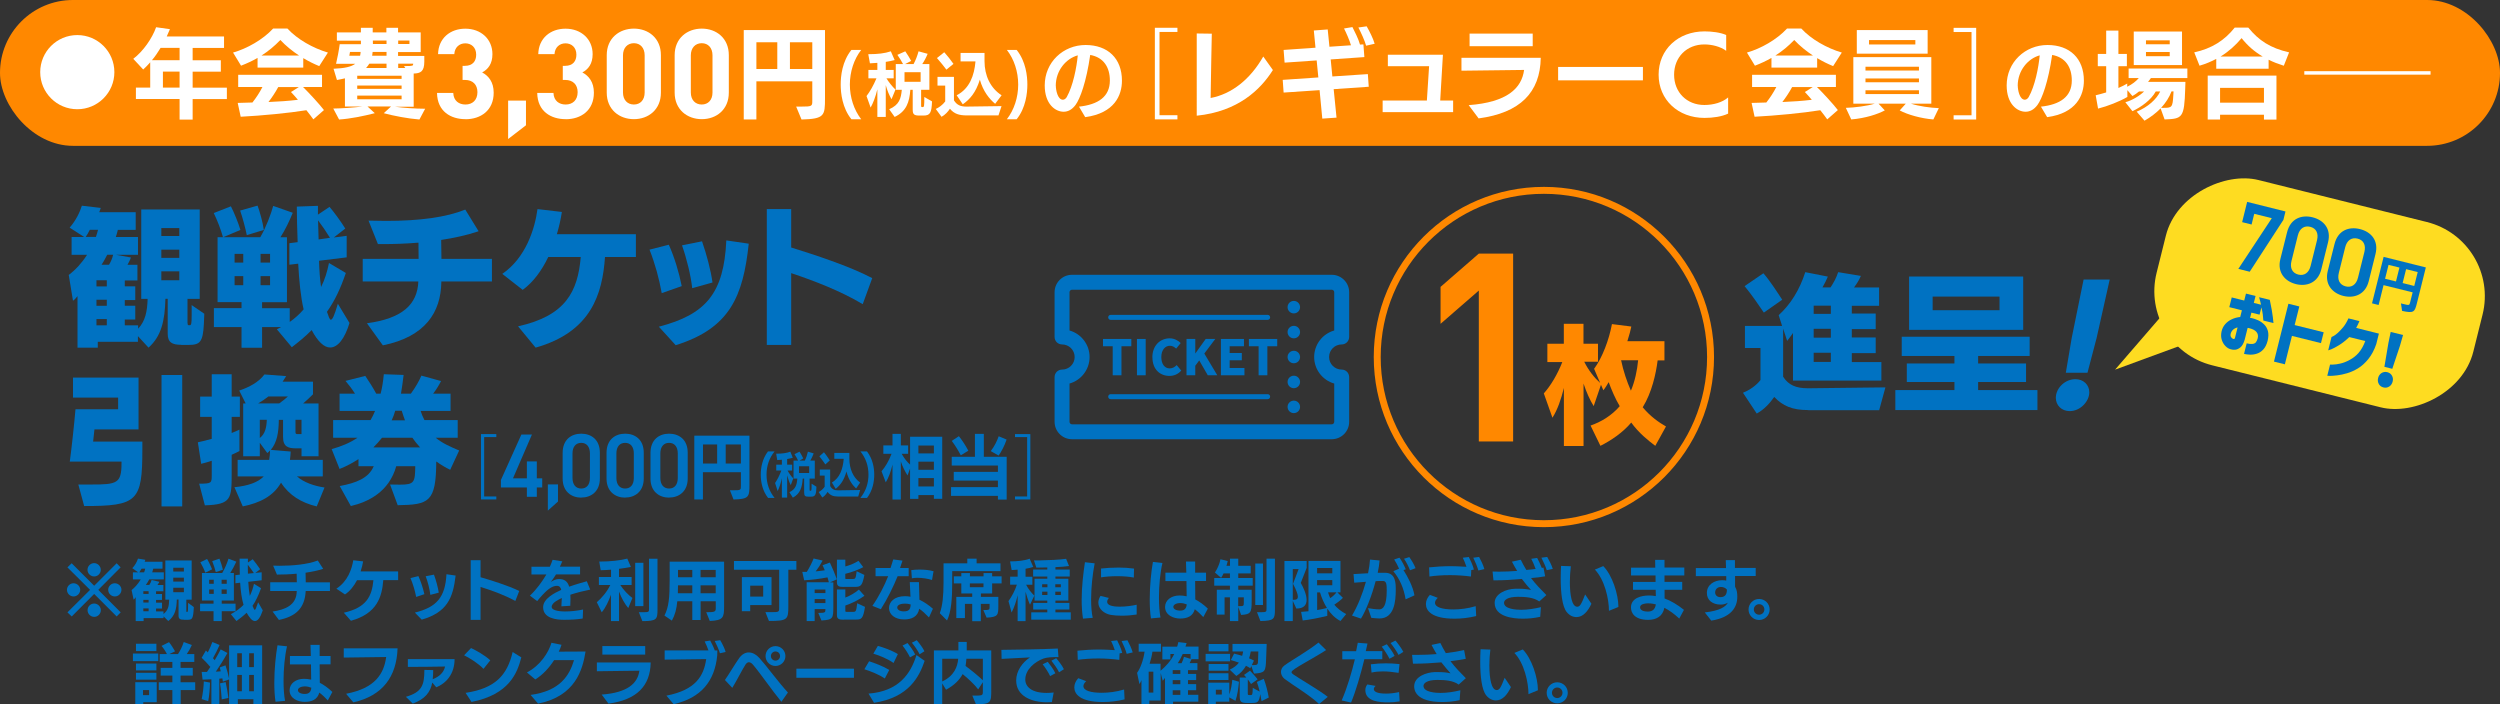 <?xml version="1.0" encoding="UTF-8"?>
<svg id="_レイヤー_2" data-name="レイヤー_2" xmlns="http://www.w3.org/2000/svg" viewBox="0 0 360 101.43">
  <rect x="0" y="0" width="360" height="101.43" fill="#333333" stroke="none"/>
  <defs>
    <style>
      .cls-1 {
        fill: #0072c2;
      }

      .cls-2 {
        stroke: #fff;
        stroke-width: .5px;
      }

      .cls-2, .cls-3 {
        fill: none;
        stroke-miterlimit: 10;
      }

      .cls-4 {
        fill: #fff;
      }

      .cls-5 {
        fill: #f80;
      }

      .cls-3 {
        stroke: #f80;
      }

      .cls-6 {
        fill: #fedc21;
      }
    </style>
  </defs>
  <g id="_レイヤー_1-2" data-name="レイヤー_1">
    <g>
      <g>
        <g>
          <path class="cls-1" d="M260.37,59.05c-2.3,0-3.65-.6-4.88-1.89-.6.86-1.44,1.81-2.52,2.39l-1.98-2.99c.9-.37,1.81-.95,2.52-1.83v-4.62h-2.24v-3.18h5.35l-.49-1.55c1.72-1.55,3.03-3.68,3.83-6.19l3.25.64c-.19.45-.45.99-.77,1.55h1.16c.43-.64.82-1.35,1.1-2.19l3.27.54c-.26.6-.6,1.14-.99,1.66h3.61v2.64h-3.93v1.12h3.44v2.24h-3.44v1.2h3.44v2.26h-3.44v1.29h4.26v2.67h-12.73v-6.86c-.26.39-.54.75-.84,1.14l-.58-1.78v6.94c.79,1.22,1.87,1.66,3.59,1.66h.13l11.01-.13-.9,3.29h-10.21ZM253.99,45.01c-.58-.86-1.76-2.6-2.77-3.81l2.71-1.85c1.03,1.18,2.15,2.97,2.71,3.81l-2.64,1.85ZM263.64,44.02h-2.47v1.18h2.47v-1.18ZM263.64,47.35h-2.47v1.27h2.47v-1.27ZM263.64,50.79h-2.47v1.33h2.47v-1.33Z"/>
          <path class="cls-1" d="M272.93,59.05v-2.88h8.51v-1.16h-6.86v-2.67h6.86v-1.08h-7.59v-2.77h18.42v2.77h-7.42v1.08h6.9v2.67h-6.9v1.16h8.54v2.88h-20.47ZM274.91,47.5v-7.68h16.43v7.68h-16.43ZM287.93,42.71h-9.63v1.96h9.63v-1.96Z"/>
          <path class="cls-1" d="M298.04,59.2c-1.18,0-2-.84-2-1.91,0-1.42,1.33-2.69,2.82-2.69,1.16,0,2,.82,2,1.89,0,1.29-1.27,2.71-2.82,2.71ZM297.48,53.67l.84-4.97,1.72-8.45h3.76l-1.89,8.43-1.31,4.99h-3.12Z"/>
        </g>
        <g>
          <path class="cls-1" d="M191.77,63.25h-37.4c-1.39,0-2.51-1.13-2.51-2.51v-6.44c0-.6.48-1.08,1.08-1.08,1,0,1.81-.81,1.81-1.81s-.81-1.81-1.81-1.81c-.6,0-1.08-.48-1.08-1.08v-6.44c0-1.39,1.13-2.51,2.51-2.51h37.4c1.39,0,2.51,1.13,2.51,2.51v6.44c0,.6-.48,1.08-1.08,1.08-1,0-1.81.81-1.81,1.81s.81,1.81,1.81,1.81c.6,0,1.08.48,1.08,1.08v6.44c0,1.39-1.13,2.51-2.51,2.51ZM154.01,55.23v5.51c0,.2.16.36.36.36h37.4c.2,0,.36-.16.36-.36v-5.51c-1.67-.47-2.89-2.01-2.89-3.82s1.22-3.35,2.89-3.82v-5.51c0-.2-.16-.36-.36-.36h-37.4c-.2,0-.36.16-.36.36v5.51c1.67.47,2.89,2.01,2.89,3.82s-1.22,3.35-2.89,3.82Z"/>
          <g>
            <circle class="cls-1" cx="186.31" cy="44.23" r=".9"/>
            <circle class="cls-1" cx="186.31" cy="47.82" r=".9"/>
            <circle class="cls-1" cx="186.31" cy="51.41" r=".9"/>
            <circle class="cls-1" cx="186.31" cy="55" r=".9"/>
            <circle class="cls-1" cx="186.31" cy="58.59" r=".9"/>
          </g>
          <path class="cls-1" d="M182.54,46.06h-22.6c-.2,0-.36-.16-.36-.36s.16-.36.36-.36h22.6c.2,0,.36.16.36.36s-.16.36-.36.36Z"/>
          <path class="cls-1" d="M182.54,57.48h-22.6c-.2,0-.36-.16-.36-.36s.16-.36.36-.36h22.6c.2,0,.36.16.36.36s-.16.36-.36.36Z"/>
          <g>
            <path class="cls-1" d="M160.24,49.86h-1.41v-1.05h4.08v1.05h-1.42v4.18h-1.26v-4.18Z"/>
            <path class="cls-1" d="M163.72,48.81h1.26v5.23h-1.26v-5.23Z"/>
            <path class="cls-1" d="M165.94,51.46c0-1.74,1.16-2.74,2.49-2.74.68,0,1.23.32,1.59.68l-.65.8c-.27-.24-.54-.41-.91-.41-.67,0-1.23.6-1.23,1.62s.48,1.64,1.21,1.64c.42,0,.75-.21,1-.48l.66.79c-.44.51-1.02.77-1.7.77-1.33,0-2.45-.91-2.45-2.68Z"/>
            <path class="cls-1" d="M170.86,48.81h1.26v2.07h.02l1.48-2.07h1.38l-1.58,2.1,1.87,3.13h-1.37l-1.23-2.14-.57.77v1.37h-1.26v-5.23Z"/>
            <path class="cls-1" d="M175.82,48.81h3.31v1.05h-2.06v.97h1.75v1.05h-1.75v1.11h2.13v1.05h-3.39v-5.23Z"/>
            <path class="cls-1" d="M181.25,49.86h-1.41v-1.05h4.08v1.05h-1.42v4.18h-1.26v-4.18Z"/>
          </g>
        </g>
        <circle class="cls-3" cx="222.32" cy="51.41" r="24"/>
        <g>
          <path class="cls-5" d="M212.95,63.57v-21.73l-5.51,4.79v-5.32l5.51-4.79h4.94v27.05h-4.94Z"/>
          <path class="cls-5" d="M238.36,64.2c-.91-.68-2.37-1.83-3.46-3.35-1.24,1.46-2.92,2.59-4.44,3.35l-1.42-2.92c1.5-.52,3.01-1.41,4.2-2.79-.65-1.09-1.2-2.39-1.59-3.46-.24.43-.5.83-.76,1.17l-.35-.79-1.05,3.07c-.55-.89-1.05-2-1.46-3.25v8.99h-2.83v-8.36c-.39,1.59-.91,3.14-1.65,4.29l-1.24-3.5c1.02-1.15,1.96-2.74,2.66-4.51h-2.15v-2.64h2.37v-2.87h2.83v2.87h2.09v2.59h-1.98c.63,1.28,1.5,2.35,2.29,3.05l-.87-2.03c1.2-1.63,2.16-4.22,2.57-6.44l2.79.35c-.09.5-.3,1.26-.57,2.11h5.34v2.77h-.98c-.24,1.9-.83,4.62-2.15,6.75,1.11,1.33,2.33,2.18,3.35,2.76l-1.55,2.81ZM233.44,51.88c.31,1.52.85,3.11,1.41,4.38.55-1.28.91-2.92,1.04-4.38h-2.44Z"/>
        </g>
        <g>
          <rect class="cls-6" x="320.27" y="18.78" width="27.5" height="47" rx="11" ry="11" transform="translate(212.19 356.16) rotate(-76)"/>
          <g>
            <path class="cls-1" d="M322.82,44.68l-1.8-.45.35-1.4,1.8.45.25-1,1.38.34-.25,1,1.04.26c-.06-.28-.15-.64-.28-1.08l1.54.38c.23,1.1.38,1.93.44,2.49s.1.85.09.85l-1.46-.36c-.03-.36-.06-.66-.08-.89-.03-.24-.09-.57-.2-1.01l-.26,1.05-1.18-.29-.19.77c.09,0,.17,0,.23.01.3.07.61.18.93.32s.61.35.87.6c.26.25.43.57.54.95.1.39.09.85-.04,1.4-.14.54-.35.96-.62,1.25s-.57.49-.91.6c-.33.11-.66.16-.99.15-.33-.01-.62-.05-.88-.11l.38-1.52c.32.08.6.11.82.09.22-.02.39-.1.5-.23.11-.14.2-.33.27-.58.09-.36.03-.68-.19-.93-.22-.26-.6-.44-1.14-.56-.02,0-.04,0-.06-.01-.02,0-.04,0-.06,0l-.42,1.68c-.16.54-.36.91-.62,1.12-.26.21-.51.32-.75.34-.24.02-.45,0-.63-.06-.28-.07-.54-.22-.77-.46-.24-.24-.41-.53-.53-.89-.12-.36-.13-.76-.04-1.2.09-.41.26-.76.52-1.06.26-.3.58-.54.95-.71.37-.18.78-.29,1.22-.33l.24-.95ZM321.83,48.68l.38-1.53c-.26.06-.47.17-.64.32-.17.15-.28.34-.35.58-.04.15-.04.28,0,.39.05.11.11.2.19.26.08.07.16.1.23.12,0,0,.03,0,.07,0,.04,0,.08-.05.11-.14Z"/>
            <path class="cls-1" d="M334.61,47.85l-.39,1.56-4.18-1.04-1.02,4.09-1.57-.39,2.08-8.33,1.57.39-.67,2.68,4.18,1.04Z"/>
            <path class="cls-1" d="M338.19,45.85l1.57.39c-.07.18-.15.35-.23.51-.08.16-.16.32-.24.47l3.27.82-.38,1.52c-.29.84-.67,1.56-1.14,2.14-.47.58-.97,1.03-1.5,1.35-.53.32-1.06.55-1.57.7-.51.15-.98.25-1.41.3-.43.05-.77.08-1.03.08-.26,0-.39-.01-.4-.02l.4-1.61s.14,0,.42,0c.27,0,.62-.05,1.03-.14.42-.09.87-.26,1.37-.53.49-.26.93-.6,1.29-1.02.37-.42.69-.98.96-1.7l-2.3-.57c-.53.5-1.03.89-1.49,1.17-.46.28-.83.48-1.11.59-.28.11-.43.16-.44.15l.48-1.92s.1-.04.27-.13c.17-.09.39-.24.64-.47.25-.23.51-.5.78-.83.27-.33.52-.75.75-1.26Z"/>
            <path class="cls-1" d="M342.55,55.29c-.15-.26-.18-.55-.1-.86.08-.31.24-.55.49-.71.25-.16.53-.2.82-.13.31.08.53.24.68.5.15.26.18.54.1.86-.08.31-.24.55-.49.71-.25.16-.53.21-.84.13-.3-.08-.52-.24-.67-.5ZM343.35,52.83l.58-3.43.33-1.6,1.78.44-.45,1.57-1.1,3.3-1.14-.29Z"/>
          </g>
          <g>
            <path class="cls-1" d="M322.87,31.98l.72-2.91,5.52,1.38-.3,1.21-4.85,7.47-1.64-.41,4.82-7.3-2.53-.63-.38,1.54-1.36-.34Z"/>
            <path class="cls-1" d="M330.61,40.91c-1.56-.39-2.72-1.66-2.24-3.6l.97-3.87c.5-2,2.11-2.54,3.67-2.15,1.56.39,2.73,1.62,2.23,3.6l-.97,3.89c-.48,1.94-2.1,2.52-3.66,2.13ZM332.67,32.66c-.86-.21-1.53.24-1.78,1.24l-.92,3.7c-.25,1.01.13,1.72.99,1.94.84.21,1.52-.24,1.77-1.25l.92-3.7c.25-1.01-.13-1.72-.98-1.93Z"/>
            <path class="cls-1" d="M337.43,42.61c-1.56-.39-2.72-1.66-2.23-3.6l.97-3.87c.5-2,2.1-2.54,3.67-2.15,1.56.39,2.73,1.62,2.23,3.6l-.97,3.89c-.48,1.94-2.1,2.52-3.66,2.13ZM339.49,34.36c-.86-.21-1.53.24-1.78,1.24l-.92,3.7c-.25,1.01.13,1.72.99,1.94.84.21,1.52-.24,1.77-1.25l.92-3.7c.25-1.01-.13-1.72-.98-1.93Z"/>
            <path class="cls-1" d="M345.74,43.69l.36.09c.85.21.85.18.96-.24l.36-1.44-4.19-1.04-.71,2.86-.95-.24,1.67-6.69,6.08,1.52-1.27,5.1c-.33,1.31-.42,1.54-2.15,1.16l-.16-1.06ZM345.52,38.53l-1.57-.39-.5,2,1.57.39.5-2ZM348.15,39.18l-1.67-.42-.5,2,1.67.42.5-2Z"/>
          </g>
          <polygon class="cls-6" points="316.66 48.79 304.57 53.23 313.78 42.57 316.66 48.79"/>
        </g>
        <g>
          <path class="cls-1" d="M26.09,49.65c-1.31,0-1.94-.34-1.94-1.61v-5.01h-.33c-.08,3.18-.59,5.38-2.43,7.03l-1.53-1.66v.82h-5.78v.84h-2.92v-7.42c-.22.28-.43.52-.65.67l-.61-3.72c.98-.73,1.9-1.74,2.64-2.9h-2.23v-2.56h1.82l-2.1-1.35c.88-1.01,1.45-2.17,1.76-3.16l2.72.32-.22.62h5.25v2.54h-2.57c-.08.34-.18.69-.29,1.03h3.19v2.56h-3.17l2.15.39c-.12.37-.31.73-.49,1.05h1.43v2.26h-1.82v.84h1.51v1.98h-1.51v.82h1.51v1.98h-1.51v.84h1.92v.49c1.04-1.12,1.31-2.45,1.37-4.3h-.92v-12.88h8.42v12.88h-1.76v3.42c0,.21.04.37.14.37h.21c.2,0,.25-.32.25-1.4v-1.5l1.82,1.25-.06,1.46c-.14,2.64-.55,3.03-2.25,3.03h-.98ZM12.93,33.09c-.18.37-.39.75-.59,1.03h1.47c.12-.34.22-.69.31-1.03h-1.18ZM15.38,40.36h-1.49v.88h1.49v-.88ZM15.38,43.16h-1.49v.88h1.49v-.88ZM15.38,45.95h-1.49v.9h1.49v-.9ZM15.44,36.68c-.25.49-.51.99-.82,1.44h1.08c.27-.45.47-.9.59-1.44h-.86ZM25.82,32.84h-2.59v1.14h2.59v-1.14ZM25.82,35.95h-2.59v1.18h2.59v-1.18ZM25.82,39.07h-2.59v1.29h2.59v-1.29Z"/>
          <path class="cls-1" d="M50.34,46.47c-.69,2.3-1.7,3.57-2.8,3.57-.88,0-1.78-.86-2.66-2.51-.9.92-1.86,1.7-2.86,2.47l-2.15-2.58.61-.32h-2.74v2.97h-2.96v-2.97h-3.98v-2.73h3.98v-.86h-3.45v-9.35h.78c-.29-1.05-.82-2.45-1.33-3.48l2.47-.97c.45.86,1.1,2.47,1.37,3.4l-2.49,1.05h5.35c.82-1.4,1.55-3.35,1.86-4.51l2.82.99c-.49,1.2-1.1,2.47-1.78,3.53h.94v9.35h-3.58v.86h3.98v1.98c.74-.52,1.39-1.1,2-1.81-.43-1.85-.65-4.17-.78-6.58l-1.27.15v-3.1c.35-.04.76-.11,1.19-.15-.08-1.78-.1-3.53-.12-5.12l3.04-.11v1.27l1.67-1.12c.63.73,1.59,2.04,2.27,3.12l-1.66,1.29,1.86-.24v3.1l-3.98.49c.04,1.35.12,2.6.29,3.78.53-1.03.88-2.17,1.14-3.46l2.43,1.44c-.8,2.32-1.61,4.02-2.72,5.59.22.64.39,1.14.55,1.14.25,0,.51-.58,1.02-2.3l1.65,2.73ZM35.03,36.56h-1.25v1.25h1.25v-1.25ZM35.03,39.76h-1.25v1.31h1.25v-1.31ZM35.54,33.87c-.18-.95-.61-2.54-.96-3.55l2.51-.71c.31.84.74,2.34.9,3.5l-2.45.75ZM38.89,36.56h-1.37v1.25h1.37v-1.25ZM38.89,39.76h-1.37v1.31h1.37v-1.31ZM47.52,34.25c-.57-.92-1.14-1.76-1.72-2.52.02.88.04,1.81.08,2.75l1.63-.24Z"/>
          <path class="cls-1" d="M63.55,40.53v.15c-.08,4.24-2.25,7.8-8.42,9.05l-2.29-3.18c5.11-.69,7.27-2.71,7.4-6.02h-8.01v-3.25h8.05c0-.79,0-1.61-.02-2.34-1.76.15-3.49.21-5.15.21h-.69l-1.35-3.38c.86.02,1.7.04,2.51.04,4.84,0,8.68-.52,11.42-1.63l1.92,3.12c-1.68.56-3.51.97-5.39,1.25l.04,2.73h7.27v3.25h-7.29Z"/>
          <path class="cls-1" d="M87.12,37.01c-.37,5.27-1.94,10.77-9.99,13.05l-2.53-3.07c6.91-1.53,8.6-5.05,9.03-9.98h-4.68c-.94,1.96-2.17,3.63-3.68,4.73l-2.94-2.3c3.37-2.32,4.68-6.43,5.07-9.33l3.51.41c-.16,1.08-.41,2.15-.72,3.2h11.38v3.29h-4.45Z"/>
          <path class="cls-1" d="M95.29,42.21c-.37-2.06-.96-4.24-1.76-6.26l2.78-.71c.82,1.83,1.47,4,1.86,5.96l-2.88,1.01ZM94.86,47.05c6.76-1.76,9.38-4.77,9.73-12.43l3.23.47c-.82,7.59-2.7,12.17-10.52,14.62l-2.43-2.67ZM99.68,41.5c-.2-1.81-.78-4.21-1.47-6.17l2.88-.58c.67,1.91,1.27,4.19,1.51,5.93l-2.92.82Z"/>
          <path class="cls-1" d="M124.23,43.8c-3.15-1.89-7.03-3.38-10.3-4.47v10.34h-3.51v-19.56h3.51v5.53c3.25,1.01,8.42,2.69,11.67,4.41l-1.37,3.76Z"/>
          <path class="cls-1" d="M11.29,69.77h1.86c3.67,0,4.35-.14,4.35-3.06v-.24h-7.45c.27-1.98.65-5.52.82-7.54h6.14v-1.68h-6.5v-2.88h9.44v7.46h-6.35l-.19,1.76h7.09v1.12c0,7.48-.7,8.16-8.38,8.16l-.84-3.1ZM23.26,72.92v-18.92h2.98v18.92h-2.98Z"/>
          <path class="cls-1" d="M28.69,69.65c1.77,0,1.8-.1,1.8-1.18v-2.12c-.53.18-1.04.32-1.52.44l-.48-3.1c.63-.14,1.27-.28,2-.5v-3.16h-1.67v-2.92h1.67v-3.22h2.87v3.22h1.18v2.92h-1.18v2.32c.42-.16.78-.32,1.12-.48v3.08c-.34.18-.72.36-1.12.54v2.68c0,3.64-.04,4.48-3.86,4.6l-.82-3.12ZM45.6,72.92c-2.2-.52-3.99-1.62-5.13-3.42-1.1,1.94-3.04,2.92-5.51,3.42l-1.2-2.76c1.96-.2,3.36-.68,4.22-1.56h-3.76v-2.38h4.54c.09-.48.11-.94.13-1.36-.11.14-.25.26-.4.38l-1.08-1.48v1.94h-2.39v-7.6h.36l-.93-1.86c1.46-.48,2.85-1.26,3.63-2.32l3.13.24c-.15.26-.32.52-.51.8h4.37v1.82c-.42.42-.93.9-1.42,1.32h2.22v7.6h-2.45v-1.14h-.76c-1.1,0-1.9-.18-1.9-1.62v-2.48h-.61c-.02,1.84-.27,3.28-1.16,4.32l2.87.24c-.02.34-.04.76-.11,1.2h4.73v2.38h-3.72c.99.86,2.45,1.38,3.97,1.6l-1.12,2.72ZM38.65,57.09c-.46.36-.95.7-1.48,1h3.04c.46-.32.93-.7,1.25-1h-2.81ZM37.41,60.45v2.62c.78-.58.97-1.56,1.01-2.62h-1.01ZM43.42,60.45h-.87v1.78c0,.24.08.28.34.28h.53v-2.06Z"/>
          <path class="cls-1" d="M64.83,67.65c-.68-.32-1.37-.74-2.01-1.2-.02,5.9-1.08,6.22-5.55,6.3l-1.1-2.98c.63.02.89.02,1.41.02,2.11,0,2.18-.34,2.22-2.66h-2.74c-1.03,3.7-4.05,5.16-6.54,5.74l-1.6-2.88c2.36-.44,4.16-1.12,4.9-2.86h-2.2v-1.02c-.8.52-1.71,1.02-2.72,1.42l-1.14-2.86c1.39-.38,2.68-.92,3.72-1.64h-3.51v-2.54h5.39c.25-.42.46-.86.65-1.32h-5.11v-2.48h2.22c-.38-.62-.97-1.38-1.37-1.84l2.85-.72c.46.68,1.12,1.7,1.58,2.56h.63c.21-.8.36-1.72.46-2.8l2.85.1c-.1.86-.23,1.84-.38,2.7h1.42c.61-.82,1.2-1.82,1.52-2.6l2.83.78c-.21.44-.65,1.2-1.14,1.82h2.51v2.48h-4.31c.15.46.32.9.55,1.32h4.79v2.54h-3.17c.91.78,2.15,1.32,3.38,1.84l-1.29,2.78ZM55.01,63.03c-.36.46-.78.94-1.25,1.4h6.74c-.42-.46-.8-.92-1.12-1.4h-4.37ZM56.91,59.15c-.13.46-.3.94-.51,1.38h1.92c-.17-.44-.32-.9-.47-1.38h-.93Z"/>
          <path class="cls-1" d="M69.26,71.92v-9.41h2.21v.43h-1.75v8.55h1.75v.43h-2.21Z"/>
          <path class="cls-1" d="M76.6,62.57l-2.73,6.31h2v-2.44h1.43v2.44h.78v1.31h-.78v1.35h-1.43v-1.35h-3.74v-1.07l2.95-6.55h1.52Z"/>
          <path class="cls-1" d="M80.35,72.22l-1.46,1.31v-3.78h1.46v2.47Z"/>
          <path class="cls-1" d="M83.7,71.66c-1.42,0-2.68-.88-2.68-2.74v-3.71c0-1.91,1.26-2.76,2.68-2.76s2.68.84,2.68,2.74v3.72c0,1.86-1.26,2.74-2.68,2.74ZM83.7,63.77c-.78,0-1.26.56-1.26,1.52v3.54c0,.96.48,1.52,1.26,1.52s1.25-.56,1.25-1.52v-3.54c0-.96-.48-1.52-1.25-1.52Z"/>
          <path class="cls-1" d="M90.02,71.66c-1.42,0-2.68-.88-2.68-2.74v-3.71c0-1.91,1.26-2.76,2.68-2.76s2.68.84,2.68,2.74v3.72c0,1.86-1.26,2.74-2.68,2.74ZM90.02,63.77c-.78,0-1.26.56-1.26,1.52v3.54c0,.96.48,1.52,1.26,1.52s1.25-.56,1.25-1.52v-3.54c0-.96-.48-1.52-1.25-1.52Z"/>
          <path class="cls-1" d="M96.35,71.66c-1.42,0-2.68-.88-2.68-2.74v-3.71c0-1.91,1.26-2.76,2.68-2.76s2.68.84,2.68,2.74v3.72c0,1.86-1.26,2.74-2.68,2.74ZM96.35,63.77c-.78,0-1.26.56-1.26,1.52v3.54c0,.96.48,1.52,1.26,1.52s1.25-.56,1.25-1.52v-3.54c0-.96-.48-1.52-1.25-1.52Z"/>
          <path class="cls-1" d="M105.11,70.6h.48c1.1,0,1.1-.04,1.1-.62v-1.98h-5.47v3.92h-1.24v-9.18h7.94v7c0,1.8-.04,2.13-2.29,2.19l-.52-1.32ZM103.27,64h-2.04v2.75h2.04v-2.75ZM106.69,64h-2.19v2.75h2.19v-2.75Z"/>
          <path class="cls-1" d="M110.6,71.7c-.83-1.06-1.05-2.35-1.05-3.35s.22-2.28,1.04-3.35h.95c-.77.96-1.16,2.08-1.16,3.35s.38,2.38,1.16,3.35h-.95Z"/>
          <path class="cls-1" d="M112.59,71.66v-2.79c-.16.75-.38,1.39-.61,1.84l-.37-1.16c.33-.48.63-1.07.9-1.79h-.73v-.85h.81v-.71c-.22.02-.45.04-.67.05l-.15-.92h.09c.74,0,1.41-.08,1.95-.29l.35.88c-.24.07-.52.13-.81.18v.81h.72v.85h-.66c.22.4.52.83.82,1.13l-.36.97c-.21-.41-.38-.87-.52-1.42v3.21h-.76ZM116.42,71.52c-.47,0-.62-.1-.62-.58v-2.02h-.21c-.09,1.25-.35,2.17-1.42,2.74l-.5-.78c.92-.44,1.07-1.09,1.15-1.96h-.55v-2.59h.66c-.14-.29-.32-.63-.52-.93l.72-.36c.18.27.4.69.54.97l-.55.32h.77c.2-.4.35-.85.45-1.29l.83.25c-.13.35-.31.74-.49,1.04h.65v2.59h-.75v1.6c0,.13.02.15.11.15h.04c.13,0,.14-.1.14-1.02l.7.44c-.04,1.16-.17,1.43-.77,1.43h-.36ZM116.52,67.14h-1.46v.97h1.46v-.97Z"/>
          <path class="cls-1" d="M120.71,71.5c-.71,0-1.15-.15-1.54-.67-.18.31-.46.64-.76.81l-.52-.79c.28-.13.62-.41.86-.76v-1.6h-.7v-.88h1.49v2.37c.26.48.61.63,1.12.63h.04l3.16-.05-.28.94h-2.87ZM118.85,66.88c-.18-.28-.55-.79-.86-1.17l.66-.59c.23.28.65.86.84,1.18l-.64.58ZM123.28,70.34c-.54-.5-1.09-1.25-1.39-2.44-.37,1.32-.91,1.98-1.55,2.49l-.55-.91c1.19-.68,1.59-2.04,1.7-3.35v-.06h-1.35v-.85h2.17v.83c0,1.46.54,2.72,1.55,3.44l-.59.86Z"/>
          <path class="cls-1" d="M123.9,71.7c.77-.97,1.16-2.08,1.16-3.35s-.39-2.39-1.16-3.35h.94c.83,1.07,1.05,2.35,1.05,3.35s-.22,2.29-1.04,3.35h-.95Z"/>
          <path class="cls-1" d="M134.48,71.84v-.55h-2.23v.55h-1.2v-4.37l-.37.99c-.39-.62-.73-1.29-.96-2.02v5.49h-1.2v-5.03c-.25,1.04-.57,1.9-.97,2.56l-.61-1.6c.5-.57,1.07-1.49,1.44-2.51h-1.18v-1.21h1.32v-1.66h1.2v1.66h1.05v1.21h-.93c.37.67.81,1.2,1.21,1.55v-4.01h4.63v8.94h-1.2ZM134.48,64.16h-2.23v1.13h2.23v-1.13ZM134.48,66.48h-2.23v1.17h2.23v-1.17ZM134.48,68.84h-2.23v1.21h2.23v-1.21Z"/>
          <path class="cls-1" d="M143.7,71.93v-.53h-6.75v-1.25h6.75v-.94h-6.36v-1.26h6.36v-.91h-6.65v-1.26h3.34v-3.3h1.28v3.3h3.29v6.16h-1.25ZM138.35,65.56c-.41-.79-.84-1.47-1.3-2.07l1.03-.68c.52.66.96,1.34,1.36,2.09l-1.08.66ZM142.67,64.96c.52-.68.91-1.46,1.14-2.14l1.14.48c-.29.88-.8,1.82-1.15,2.3l-1.13-.64Z"/>
          <path class="cls-1" d="M146.16,71.92v-.43h1.75v-8.55h-1.75v-.43h2.21v9.41h-2.21Z"/>
        </g>
      </g>
      <g>
        <rect class="cls-5" x="0" y="0" width="360" height="21" rx="10.5" ry="10.5"/>
        <g>
          <path class="cls-4" d="M11.13,15.73c-2.95,0-5.34-2.39-5.34-5.34s2.39-5.34,5.34-5.34,5.34,2.39,5.34,5.34-2.39,5.34-5.34,5.34Z"/>
          <path class="cls-4" d="M27.74,14.26v2.96h-1.88v-2.96h-6.29v-1.65h2.06v-3.64c-.32.38-.66.71-1.01,1.04l-1.43-1.54c1.43-1.08,2.73-2.96,3.29-4.55l1.99.28-.46,1.05h8.25v1.65h-4.52v1.78h4.06v1.64h-4.06v2.3h4.93v1.65h-4.93ZM25.86,6.89h-2.73c-.41.67-.81,1.26-1.25,1.78h3.98v-1.78ZM25.86,10.31h-2.4v2.3h2.4v-2.3Z"/>
          <path class="cls-4" d="M45.97,9.52c-.76-.31-1.53-.69-2.3-1.15v1.36h-6.58v-1.39c-.71.41-1.5.78-2.38,1.12l-1.15-1.89c2-.57,4.3-1.86,5.77-3.46h2.06c1.41,1.54,3.67,2.82,5.83,3.46l-1.25,1.95ZM45.13,17.2c-.29-.41-.64-.87-1.01-1.33-2.52.41-6.4.78-9.46.94l-.43-1.99c.62-.03,1.33-.04,2.12-.06.53-.67,1.04-1.44,1.44-2.23h-3.49v-1.76h12.07v1.76h-2.73c.92.91,2.34,2.45,3.01,3.32l-1.53,1.34ZM43.07,8c-.98-.64-1.91-1.4-2.7-2.24-.84.87-1.71,1.6-2.72,2.24h5.42ZM40.07,12.53c-.42.78-.94,1.55-1.41,2.16,1.4-.06,2.88-.15,4.24-.32-.36-.42-.7-.81-1-1.12l1.13-.71h-2.97Z"/>
          <path class="cls-4" d="M60.4,17.21c-1.78-.15-3.66-.52-5.14-.91l1.05-.97h-3.39l1.05.97c-1.7.43-3.5.8-5.14.91l-.84-1.58c1.26-.01,2.96-.14,4.22-.29h-2.54v-4.06c-.35.08-.73.17-1.15.24l-.49-1.62c1.6-.06,2.56-.29,3.12-.71h-2.76c.18-.74.41-1.92.53-2.83h3.05v-.5h-3.46v-1.19h3.46v-.67h1.7v.67h1.97v-.67h1.68v.67h3.26v2.83h-3.26v.55h3.78v.83c0,1.43-.55,1.68-1.53,1.71v4.78h-2.69c1.33.17,2.84.28,4.34.29l-.84,1.58ZM50.4,7.48c-.01.13-.06.38-.1.55h1.55c.04-.17.07-.35.08-.55h-1.54ZM57.83,10.91h-6.39v.45h6.39v-.45ZM57.83,12.32h-6.39v.48h6.39v-.48ZM57.83,13.77h-6.39v.52h6.39v-.52ZM55.66,9.17h-2.48c-.13.21-.28.42-.46.62h2.94v-.62ZM55.66,7.48h-2c-.01.18-.04.36-.07.55h2.07v-.55ZM55.66,5.84h-1.97c0,.17.01.34.01.5h1.96v-.5ZM58.96,5.84h-1.62v.5h1.62v-.5ZM57.34,9.17v.62h1.02l-.18-.28h.31c.97,0,1.01-.04,1.01-.34h-2.16Z"/>
          <path class="cls-4" d="M67.02,17.16c-2.09,0-4.05-1.1-4.09-3.78h2.34c.04,1.15.83,1.67,1.75,1.67,1.01,0,1.73-.63,1.73-1.78,0-1.06-.65-1.76-1.8-1.76h-.34v-2.03h.34c1.13,0,1.62-.7,1.62-1.6,0-1.08-.72-1.64-1.57-1.64s-1.53.58-1.58,1.55h-2.34c.05-2.29,1.76-3.66,3.92-3.66,2.27,0,3.91,1.51,3.91,3.67,0,1.39-.63,2.18-1.48,2.63.92.49,1.66,1.37,1.66,2.92,0,2.56-1.87,3.82-4.07,3.82Z"/>
          <path class="cls-4" d="M73.17,20.02v-5.53h2.57v3.55l-2.57,1.98Z"/>
          <path class="cls-4" d="M81.45,17.16c-2.09,0-4.05-1.1-4.09-3.78h2.34c.04,1.15.83,1.67,1.75,1.67,1.01,0,1.73-.63,1.73-1.78,0-1.06-.65-1.76-1.8-1.76h-.34v-2.03h.34c1.13,0,1.62-.7,1.62-1.6,0-1.08-.72-1.64-1.57-1.64s-1.53.58-1.58,1.55h-2.34c.05-2.29,1.76-3.66,3.92-3.66,2.27,0,3.91,1.51,3.91,3.67,0,1.39-.63,2.18-1.48,2.63.92.49,1.66,1.37,1.66,2.92,0,2.56-1.87,3.82-4.07,3.82Z"/>
          <path class="cls-4" d="M91.28,17.16c-2.09,0-3.91-1.37-3.91-3.82v-5.4c0-2.45,1.82-3.82,3.91-3.82s3.89,1.37,3.89,3.82v5.4c0,2.45-1.8,3.82-3.89,3.82ZM92.83,7.97c0-1.08-.63-1.75-1.55-1.75s-1.57.67-1.57,1.75v5.35c0,1.08.65,1.73,1.57,1.73s1.55-.65,1.55-1.73v-5.35Z"/>
          <path class="cls-4" d="M101.06,17.16c-2.09,0-3.91-1.37-3.91-3.82v-5.4c0-2.45,1.82-3.82,3.91-3.82s3.89,1.37,3.89,3.82v5.4c0,2.45-1.8,3.82-3.89,3.82ZM102.6,7.97c0-1.08-.63-1.75-1.55-1.75s-1.57.67-1.57,1.75v5.35c0,1.08.65,1.73,1.57,1.73s1.55-.65,1.55-1.73v-5.35Z"/>
          <path class="cls-4" d="M114.65,15.35h.7c1.62,0,1.62-.06,1.62-.87v-2.77h-8.05v5.49h-1.82V4.33h11.7v9.81c0,2.52-.06,2.98-3.38,3.07l-.77-1.85ZM111.93,6.09h-3.01v3.85h3.01v-3.85ZM116.97,6.09h-3.22v3.85h3.22v-3.85Z"/>
          <path class="cls-4" d="M122.6,17.17c-1.31-1.62-1.54-3.75-1.54-4.99s.21-3.33,1.54-4.99h1.41c-1.04,1.34-1.63,3.14-1.63,4.99s.59,3.64,1.63,4.99h-1.41Z"/>
          <path class="cls-4" d="M126.34,16.84v-3.98c-.26,1.07-.61,1.99-.97,2.63l-.59-1.66c.52-.68,1-1.53,1.43-2.55h-1.16v-1.21h1.29v-1.02c-.35.03-.71.06-1.07.07l-.24-1.32h.15c1.17,0,2.23-.11,3.1-.41l.55,1.26c-.38.1-.82.19-1.28.26v1.16h1.14v1.21h-1.04c.35.57.83,1.18,1.3,1.62l-.57,1.39c-.34-.58-.61-1.24-.83-2.03v4.58h-1.21ZM132.41,16.64c-.75,0-.98-.15-.98-.83v-2.88h-.34c-.14,1.79-.56,3.1-2.26,3.91l-.79-1.11c1.46-.63,1.7-1.55,1.82-2.8h-.87v-3.7h1.05c-.22-.42-.51-.9-.82-1.33l1.14-.51c.28.39.63.98.85,1.38l-.88.46h1.22c.31-.57.55-1.21.72-1.84l1.31.36c-.2.5-.49,1.05-.78,1.48h1.03v3.7h-1.19v2.28c0,.18.03.21.17.21h.06c.21,0,.23-.15.23-1.45l1.11.63c-.06,1.65-.27,2.04-1.23,2.04h-.57ZM132.57,10.4h-2.32v1.38h2.32v-1.38Z"/>
          <path class="cls-4" d="M139.23,16.62c-1.12,0-1.83-.22-2.44-.96-.29.44-.73.91-1.21,1.16l-.83-1.13c.44-.19.99-.58,1.36-1.08v-2.28h-1.11v-1.26h2.37v3.38c.42.68.97.9,1.77.9h.06l5.02-.07-.44,1.34h-4.55ZM136.28,10.03c-.29-.4-.87-1.12-1.36-1.67l1.05-.84c.37.4,1.03,1.23,1.33,1.68l-1.02.83ZM143.3,14.95c-.85-.72-1.73-1.79-2.2-3.48-.59,1.89-1.44,2.83-2.46,3.55l-.88-1.3c1.89-.97,2.53-2.91,2.7-4.79v-.09h-2.14v-1.22h3.45v1.19c0,2.08.85,3.88,2.46,4.91l-.93,1.23Z"/>
          <path class="cls-4" d="M144.99,17.17c1.04-1.35,1.63-3.13,1.63-4.99s-.59-3.65-1.63-4.99h1.41c1.33,1.66,1.54,3.76,1.54,4.99s-.23,3.37-1.54,4.99h-1.41Z"/>
          <path class="cls-4" d="M155.36,15.36c2.79-.3,4.46-1.44,4.46-3.77,0-1.89-.89-3.33-2.83-3.68-.56,3.9-1.45,6.3-2.12,7.21-.5.67-1.08.97-1.71.97-1.18,0-2.72-1.08-2.72-3.79,0-3.35,2.67-5.82,5.88-5.82s5.24,1.94,5.24,5.14c0,2.09-1.07,4.68-5.29,5.25l-.9-1.52ZM152.04,12.36c0,.54.24,2,1.02,2,.23,0,.43-.18.55-.38.9-1.59,1.42-4.22,1.59-6.01-1.68.46-3.17,2.17-3.17,4.39Z"/>
          <path class="cls-4" d="M166.3,17.2V4h3.25v.6h-2.58v11.99h2.58v.6h-3.25Z"/>
          <path class="cls-4" d="M183.3,10.08c-1.78,2.83-5.03,5.98-10.97,6.58V4.82s2.17.03,2.17.03c-.01.52-.14,6.78-.17,9.26,3-.56,5.69-2.65,7.58-5.97l1.39,1.95Z"/>
          <path class="cls-4" d="M192.05,12.84l.41,4.1-2.05.14-.39-4.1-5.18.35-.13-1.83,5.13-.35-.24-2.45-4.62.32-.14-1.83,4.59-.32-.24-2.48,2-.15.25,2.49,3.1-.21c-.22-.76-.69-1.81-1-2.42l1.21-.2c.28.56.87,1.69,1.09,2.52l.49-.03.14,1.83-4.85.34.24,2.45,5.11-.34.13,1.82-5.06.35ZM196.72,6.58c-.2-.74-.71-1.83-1.11-2.62l1.19-.17c.38.66.94,1.75,1.15,2.51l-1.23.28Z"/>
          <path class="cls-4" d="M199.1,16.15v-1.67h6.37l.32-4.95h-5.94v-1.65h7.93l-.39,6.6h1.86v1.67h-10.16Z"/>
          <path class="cls-4" d="M211.49,15.14c5.53-.41,7.63-2.42,7.98-5.07-2.54.03-8.64.11-9.02.11v-1.86h11.42c-.08,5.01-2.98,7.93-8.95,8.73l-1.43-1.91ZM211.62,6.65v-1.81h9.09s0,1.81,0,1.81h-9.09Z"/>
          <path class="cls-4" d="M224.37,11.57v-1.93h12.21v1.93h-12.21Z"/>
          <path class="cls-4" d="M248.85,16.36c-.9.43-2.16.62-3.4.62-3.81,0-6.61-2.62-6.61-6.23s2.8-6.23,6.61-6.23c1.05,0,2.28.15,3.12.52v2.28c-.83-.62-2.07-.92-3.14-.92-2.54,0-4.36,1.83-4.36,4.36s1.82,4.36,4.36,4.36c1.32,0,2.61-.38,3.42-1.09v2.35Z"/>
          <path class="cls-4" d="M263.97,9.52c-.76-.31-1.53-.69-2.3-1.15v1.36h-6.58v-1.39c-.71.41-1.5.78-2.38,1.12l-1.15-1.89c2-.57,4.3-1.86,5.77-3.46h2.06c1.41,1.54,3.67,2.82,5.83,3.46l-1.25,1.95ZM263.13,17.2c-.29-.41-.64-.87-1.01-1.33-2.52.41-6.4.78-9.46.94l-.43-1.99c.62-.03,1.33-.04,2.12-.06.53-.67,1.04-1.44,1.44-2.23h-3.49v-1.76h12.07v1.76h-2.73c.92.91,2.34,2.45,3.01,3.32l-1.53,1.34ZM261.07,8c-.98-.64-1.91-1.4-2.7-2.24-.84.87-1.71,1.6-2.72,2.24h5.42ZM258.07,12.53c-.42.78-.94,1.55-1.41,2.16,1.4-.06,2.88-.15,4.24-.32-.36-.42-.7-.81-1-1.12l1.13-.71h-2.97Z"/>
          <path class="cls-4" d="M278.39,17.2c-1.75-.14-3.71-.69-4.83-1.3l.87-.97h-3.92l.9.97c-1.05.55-2.75,1.12-4.83,1.3l-.78-1.67c1.26-.03,3.1-.27,4.16-.6h-3.08v-6.7h11.23v6.7h-2.93c1.12.36,2.79.6,4.01.64l-.78,1.62ZM267.38,7.73v-3.4h10.2v3.4h-10.2ZM276.33,9.61h-7.7v.55h7.7v-.55ZM276.33,11.3h-7.7v.55h7.7v-.55ZM276.33,13h-7.7v.55h7.7v-.55ZM275.81,5.77h-6.67v.63h6.67v-.63Z"/>
          <path class="cls-4" d="M281.32,17.2v-.6h2.58V4.61h-2.58v-.6h3.25v13.2h-3.25Z"/>
          <path class="cls-4" d="M293.88,15.36c2.79-.3,4.46-1.44,4.46-3.77,0-1.89-.89-3.33-2.83-3.68-.56,3.9-1.45,6.3-2.12,7.21-.5.67-1.08.97-1.71.97-1.18,0-2.72-1.08-2.72-3.79,0-3.35,2.67-5.82,5.88-5.82s5.24,1.94,5.24,5.14c0,2.09-1.07,4.68-5.29,5.25l-.9-1.52ZM290.56,12.36c0,.54.24,2,1.02,2,.23,0,.43-.18.55-.38.9-1.59,1.42-4.22,1.59-6.01-1.68.46-3.17,2.17-3.17,4.39Z"/>
          <path class="cls-4" d="M311.14,15.6c-.66.67-1.44,1.27-2.33,1.78l-1.13-1.3c1.64-.67,2.86-1.79,3.39-2.91h-.64c-.67,1.23-2.09,2.24-3.36,2.84l-1.02-1.29c1.04-.28,2.1-.97,2.7-1.55h-.73c-.29.25-.62.48-.95.66l-.73-.85v.98c-1.12.66-2.87,1.34-4.22,1.68l-.34-1.92c.46-.11.98-.25,1.51-.41v-3.78h-1.21v-1.76h1.21v-3.36h1.76v3.36h1.22v1.76h-1.22v3.14c.46-.2.91-.42,1.27-.64v.46c.73-.36,1.25-.77,1.67-1.25h-1.47v-1.37h8.46v1.37h-5.25c-.13.18-.25.36-.41.55h5.38c-.01.35-.03.97-.03.97-.13,4.26-.41,4.34-2.97,4.44l-.57-1.58ZM307.26,9.37v-4.83h6.95v4.83h-6.95ZM312.44,5.81h-3.42v.56h3.42v-.56ZM312.44,7.49h-3.42v.6h3.42v-.6ZM311.49,15.53c1.27,0,1.37-.04,1.47-1.85,0,0,.01-.34.03-.52h-.29c-.32.85-.84,1.65-1.5,2.37h.29Z"/>
          <path class="cls-4" d="M328.88,9.47c-.79-.25-1.53-.53-2.2-.87v1.3h-7.54v-1.42c-.74.39-1.54.73-2.41.98l-.76-1.92c2.52-.55,4.37-1.72,5.83-3.57h1.95c1.5,1.85,3.18,2.96,5.88,3.57l-.76,1.92ZM326.01,17.21v-.69h-6.32v.69h-1.78v-6.32h9.9v6.33h-1.81ZM326.01,12.65h-6.32v2.13h6.32v-2.13ZM325.83,8.14c-1.18-.69-2.17-1.55-3.04-2.65-.87,1.04-1.86,1.93-3.03,2.65h6.07Z"/>
        </g>
        <line class="cls-2" x1="331.82" y1="10.5" x2="350" y2="10.5"/>
      </g>
      <g>
        <path class="cls-1" d="M9.64,84.93c0-.51.43-.94.95-.94s.96.43.96.94-.44.96-.95.96-.96-.42-.96-.96ZM13.56,85.53l-3.23,3.24-.62-.59,3.26-3.24-3.26-3.24.61-.59,3.24,3.24,3.24-3.24.57.59-3.22,3.24,3.23,3.24-.58.59-3.24-3.24ZM12.6,82.05c0-.53.44-.96.95-.96s.96.43.96.96-.43.96-.95.96-.96-.43-.96-.96ZM12.61,87.87c0-.53.43-.96.95-.96s.96.44.96.96-.43.96-.95.96-.96-.43-.96-.96ZM15.58,84.93c0-.51.43-.94.95-.94s.96.43.96.94-.43.96-.95.96-.96-.42-.96-.96Z"/>
        <path class="cls-1" d="M26.54,89.24c-.57,0-.83-.09-.83-.59v-2.32h-.25c-.03,1.38-.26,2.35-1.23,3.1l-.68-.68v.26h-2.87v.42h-1.14v-3.44c-.09.15-.18.28-.3.36l-.29-1.38c.51-.41.97-.94,1.32-1.54h-1.13v-1.01h.76l-.85-.6c.43-.45.67-.93.82-1.38l1.06.17-.1.28h2.57v1h-1.33c-.04.17-.1.35-.15.53h1.67v1.01h-2.1c-.14.29-.3.55-.49.8h.5c.16-.25.27-.46.33-.71l1.12.26c-.07.14-.17.31-.28.46h.86v.9h-1.06v.4h.86v.85h-.86v.39h.86v.85h-.86v.41h1.07v.38c.66-.52.8-1.12.82-2.07h-.55v-5.64h3.79v5.64h-.77v1.65c0,.06,0,.11.05.12h.08s0,0,0,0c.12,0,.13-.28.13-1.31l.82.61c-.09,1.76-.23,1.83-.95,1.83h-.45ZM20.38,81.89c-.1.19-.21.37-.32.53h.69c.07-.17.12-.35.16-.53h-.53ZM21.4,85.13h-.76v.4h.76v-.4ZM21.4,86.38h-.76v.39h.76v-.39ZM21.4,87.61h-.76v.41h.76v-.41ZM26.48,81.75h-1.53v.55h1.53v-.55ZM26.48,83.18h-1.53v.57h1.53v-.57ZM26.48,84.63h-1.53v.65h1.53v-.65Z"/>
        <path class="cls-1" d="M31.93,88.01v1.42h-1.18v-1.42h-1.94v-1.08h1.94v-.45h-1.67v-3.97h2.92c.36-.61.74-1.48.9-2.06l1.13.43c-.23.53-.58,1.15-.87,1.63h.52v3.97h-1.75v.45h1.99v1.08h-1.99ZM29.56,82.47c-.14-.43-.45-1.06-.71-1.5l.97-.48c.23.37.58,1.11.72,1.49l-.98.49ZM30.78,83.48h-.66v.59h.66v-.59ZM30.78,84.88h-.66v.64h.66v-.64ZM31.07,82.38c-.09-.38-.34-1.16-.51-1.58l1.04-.35c.17.42.42,1.21.5,1.59l-1.03.34ZM32.65,83.48h-.74v.59h.74v-.59ZM32.65,84.88h-.74v.64h.74v-.64ZM37.84,87.89c-.35,1.04-.72,1.54-1.13,1.54-.44,0-.81-.54-1.2-1.2-.44.44-.92.8-1.46,1.2l-.81-.99c.72-.38,1.33-.82,1.83-1.34-.27-.9-.41-2.01-.49-3.19l-.68.08v-1.17l.63-.07c-.02-.75-.03-1.52-.03-2.3h1.2v.55l.69-.47c.26.3.75.95,1.07,1.44l-.69.53.91-.09v1.15l-1.93.22c.04.71.11,1.41.22,2.03.26-.51.46-1.08.6-1.74l1.02.63c-.39,1.1-.79,1.9-1.23,2.54l.04.09c.13.29.2.49.29.49s.22-.3.48-1.09l.67,1.16ZM36.56,82.53c-.29-.44-.6-.86-.88-1.21,0,.42,0,.86.02,1.29l.86-.09Z"/>
        <path class="cls-1" d="M44.02,85.11c-.13,2.51-1.46,3.67-3.86,4.16l-.91-1.21c1.75-.25,3.48-.89,3.48-2.96h-3.82v-1.25h3.83c0-.43,0-.86-.02-1.24-.97.1-1.95.12-2.84.13l-.55-1.29c.29,0,.61.02.93.02,1.81,0,4-.18,5.5-.76l.78,1.2c-.77.25-1.63.43-2.54.56l.03,1.38h3.48v1.25h-3.49Z"/>
        <path class="cls-1" d="M55.19,83.55c-.18,2.38-.89,4.81-4.66,5.84l-1.02-1.16c3.25-.73,4.05-2.36,4.26-4.68h-2.36c-.44.84-1.01,1.57-1.73,2.05l-1.24-.83c1.63-1.05,2.23-2.83,2.43-4.09l1.42.16c-.08.48-.2.96-.36,1.44h5.4v1.26h-2.15Z"/>
        <path class="cls-1" d="M59.93,85.96c-.17-.88-.47-1.88-.82-2.72l1.14-.28c.35.76.67,1.75.86,2.6l-1.18.4ZM59.75,88.21c3.1-.77,4.36-2.16,4.54-5.52l1.32.19c-.38,3.29-1.26,5.29-4.88,6.35l-.99-1.02ZM61.97,85.66c-.09-.78-.36-1.87-.67-2.68l1.19-.23c.29.79.58,1.82.69,2.59l-1.21.32Z"/>
        <path class="cls-1" d="M74.21,86.54c-1.54-.85-3.46-1.54-5.01-2.02v4.74h-1.42v-8.59h1.42v2.45c1.29.37,4.02,1.21,5.57,1.98l-.56,1.44Z"/>
        <path class="cls-1" d="M83.9,89.07c-.89.14-1.78.18-2.68.18-1.05,0-3.01-.18-3.01-1.81,0-1.25,1.69-2.08,2.61-2.5-.08-.36-.27-.58-.62-.58-.56,0-1.18.33-2.08,1.31-.24.26-.52.57-.77.89l-1.04-.79c.96-.9,1.77-2.03,2.37-3.05h-2.15v-1.11h2.65c.17-.37.29-.71.39-1l1.4.22c-.1.26-.23.52-.35.77h2.91v1.11h-3.46c-.25.4-.5.77-.75,1.09.37-.24.74-.42,1.19-.42.77,0,1.23.35,1.45,1.1,1.04-.37,2.02-.63,2.54-.78l.49,1.2c-.91.18-1.95.44-2.86.74,0,.2.02.39.02.58,0,.34-.02.67-.03,1.01l-1.28.08c0-.34.05-.78.06-1.2-.45.23-1.46.67-1.46,1.28s1.47.66,1.9.66c.88,0,1.77-.1,2.62-.28l-.05,1.27Z"/>
        <path class="cls-1" d="M87.98,89.43v-3.8c-.33.94-.78,1.89-1.33,2.54l-.71-1.45c.71-.61,1.46-1.48,1.94-2.48h-1.64v-1.15h1.75v-1.06c-.56.05-1.08.08-1.49.08l-.21-1.25h.23c1.3,0,2.79-.15,3.81-.42l.52,1.2c-.43.09-1.05.19-1.71.27v1.18h1.81v1.15h-1.63c.48.74,1.2,1.48,1.75,1.87l-.6,1.45c-.49-.57-.99-1.45-1.33-2.37v4.24h-1.15ZM91.47,87.28v-6.24h1.18v6.24h-1.18ZM92,88.16h.53c.9,0,.93-.04.93-.48v-7.22h1.22v7.27c0,1.44-.08,1.71-2.18,1.71l-.5-1.27Z"/>
        <path class="cls-1" d="M101.7,88.16c1.19,0,1.37-.05,1.37-.58v-1h-2.18v2.7h-1.2v-2.7h-2.16c-.1,1.09-.32,1.96-.78,2.79l-1.07-.73c.63-1.23.75-2.59.75-5.1v-2.66h7.84v6.46c0,1.63-.16,1.99-2.06,2.08l-.51-1.26ZM99.69,84.29h-2.06c0,.41,0,.79-.02,1.14h2.08v-1.14ZM99.69,82.07h-2.06v1.06h2.06v-1.06ZM103.06,82.07h-2.18v1.06h2.18v-1.06ZM103.06,84.29h-2.18v1.14h2.18v-1.14Z"/>
        <path class="cls-1" d="M110.21,88.15h.93c1.01,0,1.06-.05,1.06-.58v-5.53h-6.51v-1.26h8.99v1.26h-1.16v5.3c0,1.87-.12,2.08-2.79,2.08l-.51-1.27ZM108.03,87.14v.87h-1.2v-4.9h4.27v4.02h-3.07ZM109.9,84.34h-1.87v1.57h1.87v-1.57Z"/>
        <path class="cls-1" d="M117.85,88.26c.98,0,1.01-.06,1.01-.5v-.05h-1.55v1.72h-1.15v-5.58h3.2c-.06-.24-.13-.47-.2-.71-1.11.22-2.28.36-3.36.42l-.27-1.21c.21,0,.43,0,.65,0,.38-.61.76-1.35.98-1.93l1.3.3c-.3.57-.65,1.11-1,1.56.46-.04.9-.1,1.31-.16-.1-.26-.21-.49-.32-.73l1.05-.38c.37.79.73,1.63,1.01,2.41l-1.01.45h.5v3.35c0,1.85-.02,2.02-1.71,2.13l-.45-1.06ZM118.86,84.89h-1.55v.51h1.55v-.51ZM118.86,86.27h-1.55v.57h1.55v-.57ZM121.48,84.52c-.64,0-.96-.1-.96-.65v-3.28h1.21v.98c.68-.18,1.38-.48,1.89-.81l.69.91c-.7.38-1.71.75-2.59.96v.63c0,.12.04.12.19.12h.78c.49,0,.53,0,.67-1.12l1.11.53c-.29,1.5-.49,1.72-1.32,1.72h-1.67ZM121.48,89.24c-.64,0-.96-.1-.96-.65v-3.71h1.21v1.17c.74-.29,1.34-.64,1.95-1.15l.8.89c-.9.66-1.83,1.08-2.75,1.41v.79c0,.12.09.12.19.12h.86c.46,0,.51,0,.66-1.24l1.12.52c-.27,1.72-.5,1.83-1.33,1.83h-1.74Z"/>
        <path class="cls-1" d="M125.62,87.25c.97-1.39,1.72-2.9,2.28-4.28h-1.82v-1.18h2.16c.15-.44.28-.86.39-1.23l1.33.17c-.1.33-.23.69-.35,1.06h1.24v1.18h-1.59c-.63,1.54-1.44,3.22-2.42,4.76l-1.22-.49ZM133.77,88.91c-.47-.49-.92-.92-1.4-1.25-.21,1.16-1.1,1.54-2.18,1.54-1.34,0-2.17-.73-2.17-1.64,0-.86.73-1.71,2.32-1.71.26,0,.51.03.77.08-.03-.66-.08-1.4-.1-2.1h1.32c.03.86.06,1.68.07,2.53.66.31,1.31.75,1.94,1.3l-.57,1.26ZM130.32,86.92c-.56,0-1.12.16-1.12.56,0,.26.3.56.94.56.74,0,.97-.29,1-1-.28-.08-.54-.12-.82-.12ZM134.22,83.52c-.58-.19-1.43-.32-2.14-.32-.29,0-.55.03-.77.08l-.09-1.18c.3-.05.73-.08,1.18-.08.7,0,1.48.07,2.03.24l-.22,1.26Z"/>
        <path class="cls-1" d="M137.12,82.24v1.63c0,2.35-.14,4.23-.75,5.48l-1.04-1.05c.39-1.06.54-2.44.54-4.48v-2.7h3.42v-.67h1.34v.67h3.44v1.12h-6.96ZM141.59,87.85c.87,0,.91-.06.91-.38v-.51h-1.26v2.49h-1.24v-2.49h-1.05v2.04h-1.24v-3.05h2.29v-.49h-1.57v-1.45h-1.08v-1.02h1.08v-.47h1.24v.47h1.96v-.47h1.24v.47h1.36v1.02h-1.36v1.45h-1.62v.49h2.51v1.29c0,1.33-.04,1.62-1.69,1.7l-.47-1.09ZM141.62,84.01h-1.96v.55h1.96v-.55Z"/>
        <path class="cls-1" d="M146.54,89.43v-3.72c-.22.96-.52,1.81-.87,2.49l-.45-1.64c.49-.67.95-1.55,1.21-2.37h-.97v-1.15h1.08v-1.01c-.29.03-.57.05-.86.06l-.23-1.25c1.05,0,2.1-.11,2.82-.39l.52,1.19c-.32.1-.7.19-1.11.26v1.15h.98v1.15h-.9c.34.67.79,1.19,1.18,1.57l-.62,1.31c-.24-.54-.47-1.22-.64-1.88v4.24h-1.15ZM148.5,89.23v-1.05h2.31v-.41h-2.03v-.95h2.03v-.33h-1.84v-3.15h1.84v-.32h-2.04v-1.01h2.04v-.3c-.58.02-1.14.03-1.58.03l-.34-1.04h.8c1.27-.02,2.95-.1,3.83-.23l.42,1.04c-.48.08-1.2.12-1.96.16v.34h2.06v1.01h-2.06v.32h1.86v3.15h-1.86v.33h2.01v.95h-2.01v.41h2.21v1.05h-5.68ZM150.83,84.13h-.76v.44h.76v-.44ZM150.83,85.2h-.76v.48h.76v-.48ZM152.76,84.13h-.8v.44h.8v-.44ZM152.76,85.2h-.8v.48h.8v-.48Z"/>
        <path class="cls-1" d="M155.95,89.09c-.13-.86-.19-1.78-.19-2.7,0-1.92.24-3.86.47-5.43l1.4.16c-.3,1.57-.51,3.48-.51,5.2,0,.99.07,1.91.23,2.65l-1.39.11ZM163.68,88.49c-.6.1-1.38.17-2.14.17-.58,0-1.15-.04-1.61-.12-.92-.17-1.77-.85-1.77-1.76,0-.29.1-.63.31-.97l1.2.29c-.14.18-.24.37-.24.56,0,.46.63.7,1.81.7.85,0,1.81-.13,2.44-.28v1.4ZM163.27,83.17c-.67-.14-1.54-.2-2.39-.2-.9,0-1.77.07-2.33.17v-1.27c.68-.08,1.6-.14,2.55-.14.74,0,1.5.05,2.2.15l-.03,1.29Z"/>
        <path class="cls-1" d="M165.74,89.06c-.13-.81-.18-1.76-.18-2.73,0-1.99.22-4.09.46-5.41l1.37.15c-.33,1.39-.5,3.27-.5,4.98,0,1.09.07,2.11.22,2.87l-1.36.13ZM173.28,88.87c-.36-.4-.78-.8-1.23-1.14-.28,1.04-1.12,1.34-2.11,1.34s-2.17-.5-2.17-1.67c0-.99.92-1.65,2.07-1.65.37,0,.67.04,1.04.12l-.03-2.2h-3.03v-1.21h3.01c-.02-.64-.03-1.21-.05-1.6h1.32v1.6h1.57v1.2h-1.57s.02,2.66.02,2.66c.56.29,1.16.7,1.81,1.32l-.66,1.23ZM169.97,86.84c-.65,0-1.01.27-1.01.54,0,.33.41.55,1,.55s.89-.31.93-.9c-.29-.11-.6-.19-.92-.19Z"/>
        <path class="cls-1" d="M177.11,89.42v-3.4h-.77v2.48h-1.12v-3.58h1.89v-.58h-2.26v-1.11h2.26v-.66h-.92c-.11.25-.24.47-.35.64l-.89-.77c.34-.51.66-1.21.8-1.91l1.04.26c-.05.22-.1.45-.18.68h.51v-1.02h1.19v1.02h1.79v1.1h-1.79v.66h2.08v1.11h-2.08v.58h1.93v1.6c0,1.69-.12,1.95-1.52,2.03l-.41-1.15v2.03h-1.19ZM179.11,86.02h-.81v1.27c.75,0,.81,0,.81-.48v-.79ZM180.76,87.12v-5.97h1.11v5.97h-1.11ZM181,88.16h.34c1.02,0,1.04-.02,1.04-.51v-7.2h1.21v7.24c0,1.44-.07,1.7-2.09,1.74l-.49-1.27Z"/>
        <path class="cls-1" d="M184.96,89.42v-8.64h3.2v.99l-.85,2.17c.38.67.84,1.65.84,2.44,0,.71-.36,1.25-1.48,1.25l-.51-1.11v2.91h-1.2ZM186.31,86.37c.36,0,.58-.09.58-.45s-.21-.91-.69-1.85l.8-2.12h-.84v4.42h.15ZM193.04,89.43c-.77-.4-1.41-1.02-1.91-1.8v1.05c-1.19.3-2.66.58-3.54.67l-.23-1.24c.31-.02.67-.05,1.06-.09v-7.25h4.61v4.53h-.45l.8.79c-.29.31-.82.72-1.24.99.41.49.95.95,1.71,1.35l-.83,1ZM191.85,81.79h-2.19v.77h2.19v-.77ZM191.85,83.53h-2.19v.75h2.19v-.75ZM189.67,85.3v2.55c.48-.09.97-.18,1.41-.3-.42-.66-.75-1.42-1-2.24h-.41ZM191.24,85.3c.08.29.18.56.31.83.36-.23.67-.53.9-.83h-1.22Z"/>
        <path class="cls-1" d="M196.97,87.57c.55.09,1.1.18,1.66.18.5,0,1.06-.46,1.06-2.72,0-.91-.05-1.37-.55-1.37-.35,0-.69,0-1.05.03-.53,2.03-1.37,4.2-2.11,5.39l-1.29-.44c.84-1.4,1.54-3.19,2-4.86-.56.04-1.15.09-1.68.13l-.1-1.24,2.09-.12c.15-.72.25-1.4.28-1.97l1.38.13c-.04.52-.13,1.13-.27,1.77.35,0,.7,0,1.06,0,1.54,0,1.54,1.52,1.54,2.47,0,1.6-.2,4.11-2.35,4.11-.37,0-.82-.06-1.17-.09l-.48-1.41ZM202.41,86.31c-.26-1.63-.88-2.98-1.77-4.06l.83-.36c-.2-.46-.47-.96-.71-1.33l.77-.25c.34.49.69,1.14.9,1.67l-.33.11c.59.91,1.38,2.4,1.58,3.64l-1.26.57ZM203.04,82.12c-.21-.54-.51-1.16-.86-1.66l.76-.24c.33.46.68,1.05.9,1.6l-.81.3Z"/>
        <path class="cls-1" d="M212.58,88.71c-1.09.27-2.16.38-3.13.38-3.36,0-4.12-1.2-4.12-2.11,0-.45.19-.91.57-1.32l1.14.43c-.27.25-.4.49-.4.71,0,.64,1.04.96,2.64.96.97,0,2.08-.13,3.22-.47l.07,1.42ZM211.86,82.08c-.02.36-.03.84-.04.94-.99-.13-2.02-.2-3.03-.2-1.1,0-2.18.08-2.95.2l-.05-1.32c.95-.1,2.04-.17,3.17-.17.43,0,1.35.03,2.21.09-.15-.47-.36-.97-.53-1.31l.87-.1c.21.4.59,1.22.73,1.81l-.38.07ZM212.88,82.14c-.14-.53-.46-1.28-.73-1.83l.84-.11c.26.47.61,1.2.76,1.75l-.87.2Z"/>
        <path class="cls-1" d="M221.79,88.82c-.91.21-1.78.27-2.52.27-1.43,0-4.04-.29-4.04-2.28,0-1.28,1.6-2,2.95-2.03.18,0,.37,0,.55,0,.59,0,1.17.04,1.74.18-.42-.47-.89-1-1.32-1.59-1.31.12-2.65.2-3.87.2h-.22l-.13-1.27c.31,0,.62.02.93.02.89,0,1.78-.05,2.61-.11-.27-.43-.51-.87-.75-1.33l1.27-.28c.22.47.49.96.8,1.47.44-.03.89-.08,1.34-.14-.17-.5-.43-1.09-.63-1.46l.85-.13c.17.31.47.92.67,1.44.09,0,.16-.03.24-.05l.24,1.26c-.65.12-1.34.2-2.03.25.67.89,1.43,1.67,2.21,2.45l-1.03.92c-.8-.6-2.05-.67-3.06-.67-1.54,0-2.01.49-2.01.86,0,.92,1.81,1.01,2.47,1.01.93,0,1.88-.15,2.84-.38l-.1,1.43ZM222.73,82.11c-.14-.5-.49-1.26-.77-1.8l.84-.11c.26.45.65,1.21.8,1.72l-.87.19Z"/>
        <path class="cls-1" d="M229.16,86.95c-.5,1.07-1.2,1.91-2.15,1.91-.5,0-.99-.22-1.39-.71-.66-.79-.88-2.77-.88-4.89,0-.59.02-1.18.05-1.77l1.41.05c-.09.7-.14,1.51-.14,2.29,0,1.92.3,3.54,1.06,3.54.41,0,.61-.41,1.14-1.77l.91,1.35ZM231.69,87.96c0-1.71-.62-4.49-2.03-5.94l1.21-.5c1.3,1.31,2.18,4.06,2.18,5.88l-1.36.56Z"/>
        <path class="cls-1" d="M241.83,89.09c-.68-.64-1.41-1.18-2.16-1.57-.23,1.22-1.15,1.74-2.33,1.74-1.93,0-2.48-.98-2.48-1.78,0-1.38,1.51-1.73,2.6-1.73.32,0,.65.03.98.09l-.02-.91h-3.27s0-1.13,0-1.13h3.25v-.93h-3.53v-1.13h3.49c0-.49-.02-.89-.02-1.12h1.35v1.11h2.85v1.14h-2.85v.92h2.55v1.14h-2.54c0,.43,0,.85,0,1.25.91.33,1.84.88,2.79,1.64l-.68,1.26ZM237.32,86.88c-.33,0-1.15.07-1.15.57,0,.47.6.62,1.11.62.69,0,1.07-.35,1.16-1.04-.23-.06-.67-.15-1.12-.15Z"/>
        <path class="cls-1" d="M245.49,88.19c2.17-.25,3-.81,3.32-1.4-.33.19-.66.27-1.04.27-1.15,0-1.98-.62-1.98-1.67,0-1.2,1.07-1.83,2.16-1.84.22,0,.43,0,.63.06v-.65s-4.38,0-4.38,0v-1.16h4.35c0-.41-.02-.79-.04-1.14h1.32c0,.35,0,.73,0,1.12h2.99v1.16h-2.97c0,.56,0,1.1,0,1.55.27.44.32.94.32,1.45,0,1.55-.92,2.98-3.75,3.43l-.93-1.18ZM248.67,84.89c-.22-.25-.53-.37-.87-.37-.46,0-.82.33-.82.79,0,.37.27.68.76.68.72,0,.93-.46.93-1.03v-.08Z"/>
        <path class="cls-1" d="M253.31,89.28c-.84,0-1.52-.67-1.52-1.51s.68-1.52,1.52-1.52,1.52.68,1.52,1.52-.68,1.51-1.52,1.51ZM253.31,87c-.42,0-.76.34-.76.76s.34.76.76.76.76-.34.76-.76-.33-.76-.76-.76Z"/>
        <path class="cls-1" d="M19.14,95.2v-1.09h3.65v1.09h-3.65ZM20.63,101.13v.29h-1.15v-3.18h3.09v2.88h-1.94ZM19.58,93.75v-1.05h2.94v1.05h-2.94ZM19.58,96.54v-.99h2.94v.99h-2.94ZM19.58,97.87v-.99h2.94v.99h-2.94ZM21.47,99.37h-.88v.73h.88v-.73ZM26.02,99.37v2.06h-1.2v-2.06h-1.96v-1.12h1.96v-.96h-1.68v-1.12h1.68v-.85h-1.82v-1.13h1.04c-.18-.37-.5-.86-.78-1.18l1.08-.54c.29.36.69,1,.87,1.32l-.83.4h1.25c.34-.51.63-1.13.83-1.74l1.17.43c-.23.51-.48.94-.74,1.31h1.09v1.13h-1.98v.85h1.76v1.12h-1.76v.96h2.11v1.12h-2.11Z"/>
        <path class="cls-1" d="M30.44,101.43v-3.61c-.47.03-.91.05-1.27.05l-.13-1.11c.23,0,.49,0,.76,0,.15-.22.32-.47.49-.72-.37-.44-.86-.96-1.25-1.32l.61-1.05.27.28c.26-.48.49-1.02.66-1.5l1.04.43c-.25.58-.62,1.31-.95,1.9l.25.29c.33-.56.64-1.11.86-1.56l.97.52c-.46.84-1.14,1.92-1.67,2.69l.71-.05c-.05-.21-.09-.4-.14-.56l.82-.3c.22.63.44,1.48.54,2.02l-.91.32-.08-.46-.44.04v3.69h-1.1ZM29.04,100.67c.17-.78.28-1.67.31-2.54l.89.16c-.02.88-.11,1.96-.26,2.68l-.95-.3ZM31.93,100.71c-.04-.54-.13-1.69-.25-2.3l.81-.19c.16.7.3,1.55.4,2.28l-.96.21ZM36.49,101.43v-.75h-2.24v.75h-1.26v-8.5h4.76v8.5h-1.25ZM34.83,94.07h-.67v2h.67v-2ZM34.83,97.19h-.67v2.35h.67v-2.35ZM36.56,94.07h-.68v2h.68v-2ZM36.56,97.19h-.68v2.35h.68v-2.35Z"/>
        <path class="cls-1" d="M39.68,101.06c-.13-.81-.18-1.76-.18-2.73,0-1.99.22-4.09.46-5.41l1.37.15c-.33,1.39-.5,3.27-.5,4.98,0,1.09.07,2.11.22,2.87l-1.36.13ZM47.21,100.87c-.36-.4-.78-.8-1.23-1.14-.28,1.04-1.12,1.34-2.11,1.34s-2.17-.5-2.17-1.67c0-.99.92-1.65,2.07-1.65.37,0,.67.04,1.04.12l-.03-2.2h-3.03v-1.21h3.01c-.02-.64-.03-1.21-.05-1.6h1.32v1.6h1.57v1.2h-1.57s.02,2.66.02,2.66c.56.29,1.16.7,1.81,1.32l-.66,1.23ZM43.91,98.84c-.65,0-1.01.27-1.01.54,0,.33.41.55,1,.55s.89-.31.93-.9c-.29-.11-.6-.19-.92-.19Z"/>
        <path class="cls-1" d="M49.85,99.9c4.19-.8,5.43-2.88,5.76-5.29-1.73.03-6.11.08-6.11.08v-1.33s7.03,0,7.75,0c-.14,4.08-2.15,6.83-6.37,7.78l-1.03-1.22Z"/>
        <path class="cls-1" d="M62.25,98.28c-.27,1.39-1,2.36-2.81,3.04l-.99-.98c2.3-.67,2.66-1.66,2.66-3.87l1.27.02c0,.48-.02.92-.07,1.32.94-.37,1.59-.96,1.78-1.83-1.25.04-4.77.05-5.36.05v-1.12h6.73c0,2.12-1.19,3.48-2.64,4.06l-.57-.68Z"/>
        <path class="cls-1" d="M69.62,96.31c-.76-.8-2.09-1.61-2.79-1.95l1-1.04c.61.28,2.02,1.04,2.77,1.77l-.97,1.22ZM67.05,99.77c4.26-.64,5.99-2.53,6.77-5.88l1.25.77c-.58,2.25-1.73,5.34-7.17,6.42l-.85-1.3Z"/>
        <path class="cls-1" d="M76.39,100.07c4.28-.57,5.61-2.81,6.27-5.01h-2.87c-.68,1.07-1.6,2.09-2.71,2.78l-1.2-1.01c1.93-1,3.12-2.88,3.53-4.27l1.45.29c-.1.32-.24.66-.4.99,1.15,0,3.34-.02,3.86-.02-.43,2.63-1.45,6.43-6.84,7.5l-1.08-1.25Z"/>
        <path class="cls-1" d="M86.65,100.02c3.76-.28,5.18-1.64,5.42-3.44-1.72.02-5.87.08-6.12.08v-1.26h7.75c-.06,3.4-2.03,5.38-6.08,5.92l-.97-1.29ZM86.74,94.26v-1.23h6.17s0,1.23,0,1.23h-6.17Z"/>
        <path class="cls-1" d="M95.97,100.17c4.19-.8,5.39-2.84,5.72-5.26-1.73.03-5.98.08-5.98.08v-1.33h6.31c-.15-.45-.38-.95-.55-1.29l.8-.13c.17.32.48.91.66,1.43h.37s-.02.67-.02.71c-.35,3.68-2.31,6.13-6.28,7.02l-1.03-1.22ZM103.67,94.07c-.15-.51-.47-1.23-.75-1.77l.79-.11c.27.46.64,1.16.78,1.69l-.82.19Z"/>
        <path class="cls-1" d="M112.53,101.07c-1.33-1.61-3.06-4.14-4.08-5.33-.18-.21-.39-.38-.61-.38-.15,0-.31.09-.47.31-.49.75-1.24,2.27-1.92,3.38l-1.06-1.13c.61-.87,1.46-2.33,2.07-3.18.4-.54.88-.79,1.36-.79.53,0,1.07.29,1.52.79.98,1.07,2.78,3.54,4.12,4.98l-.95,1.35ZM111.67,95.9c-.79,0-1.43-.64-1.43-1.43s.64-1.43,1.43-1.43,1.43.64,1.43,1.43-.64,1.43-1.43,1.43ZM111.67,93.81c-.36,0-.66.29-.66.66s.29.66.66.66.66-.29.66-.66-.29-.66-.66-.66Z"/>
        <path class="cls-1" d="M114.68,97.6v-1.31h8.29v1.31h-8.29Z"/>
        <path class="cls-1" d="M127.42,97.71c-.91-.62-2.06-1.05-2.95-1.34l.68-1.15c.77.25,2.03.71,2.9,1.25l-.64,1.24ZM125.07,99.88c4.34-.33,6.07-2.85,6.9-5.55l1.18.83c-.75,2.19-2.21,5.29-7.29,6.04l-.79-1.31ZM128.67,95.47c-.79-.57-2.03-1.09-2.91-1.34l.65-1.12c.77.2,2.07.67,2.88,1.18l-.62,1.28ZM131.04,94.66c-.24-.53-.79-1.35-1.08-1.7l.73-.36c.24.3.87,1.12,1.09,1.65l-.74.41ZM132.42,94.21c-.23-.49-.77-1.25-1.11-1.66l.7-.36c.29.33.87,1.07,1.11,1.59l-.7.44Z"/>
        <path class="cls-1" d="M140,100.17c1.51,0,1.53,0,1.53-.59v-1.35l-.67,1.04c-.6-.77-1.43-1.54-2.24-2.2-.4.75-1.11,1.56-2.39,2.25l-.55-.91v3.02h-1.2v-7.77h3.53v-1.22h1.2c0,.22,0,.79,0,1.22h3.53v5.68c0,1.76,0,2.08-2.2,2.08l-.53-1.26ZM135.68,94.86v3.27c1.73-.81,2.21-2.13,2.3-3.27h-2.3ZM141.53,94.86h-2.37c-.02.31-.06.69-.12,1.04.97.72,1.86,1.46,2.49,2.06v-3.1Z"/>
        <path class="cls-1" d="M151.46,101.1c-.23.02-.46.03-.68.03-2.25,0-4.45-.9-4.45-3.14,0-1.36.88-2.59,1.98-3.32-1.09.04-2.87.16-4.08.21l-.03-1.3c1.94-.03,5.84-.07,8.12-.19l.1,1.23h-.49c-.27,0-1.16.02-1.67.21-1.25.46-2.62,1.58-2.62,3.03,0,1.04.94,1.92,3.06,1.92.31,0,.66-.02,1.03-.06l-.26,1.38ZM151.22,97.36c-.24-.54-.79-1.35-1.08-1.7l.73-.36c.24.3.88,1.12,1.1,1.65l-.75.41ZM152.5,96.8c-.23-.5-.77-1.25-1.1-1.66l.69-.36c.29.33.87,1.07,1.11,1.59l-.7.44Z"/>
        <path class="cls-1" d="M161.95,100.71c-1.09.27-2.16.38-3.13.38-3.36,0-4.12-1.2-4.12-2.11,0-.45.19-.91.57-1.32l1.14.43c-.27.25-.4.49-.4.71,0,.64,1.04.96,2.64.96.97,0,2.08-.13,3.22-.47l.07,1.42ZM161.22,94.08c-.02.36-.03.84-.04.94-.99-.13-2.02-.2-3.03-.2-1.1,0-2.18.08-2.95.2l-.05-1.32c.95-.1,2.04-.17,3.17-.17.43,0,1.35.03,2.21.09-.15-.47-.36-.97-.53-1.31l.87-.1c.21.4.59,1.22.73,1.81l-.38.07ZM162.24,94.14c-.14-.53-.46-1.28-.73-1.83l.84-.11c.26.47.61,1.2.76,1.75l-.87.2Z"/>
        <path class="cls-1" d="M168.92,101.05v.37h-1.16v-3.8c-.14.2-.29.37-.33.41l-.29-1.13v3.98h-1.64v.54h-1.13v-3.48c-.09.21-.18.42-.29.57l-.34-1.62c.47-.64.92-1.85,1.08-3.05h-.85v-1.14h3.21v1.14h-1.23c-.08.59-.22,1.17-.41,1.74h1.58v1.01c.72-.6,1.44-1.35,1.97-2.41h-.55v.77h-1.16v-1.83h2.13c.07-.21.12-.43.17-.66l1.19.14-.16.51h1.88v1.81h-1.01c-.08.19-.17.39-.27.57h1.12v1.01h-1.36v.55h1.18v.88h-1.18v.58h1.18v.88h-1.18v.66h1.49v.99h-3.66ZM166.08,96.72h-.67v3.01h.67v-3.01ZM169.97,96.5h-1.1v.55h1.1v-.55ZM169.97,97.94h-1.1v.58h1.1v-.58ZM169.97,99.4h-1.1v.66h1.1v-.66ZM171.44,94.18h-1.13c-.22.49-.45.93-.71,1.32h.55c.16-.31.28-.66.34-.92l.95.3v-.7Z"/>
        <path class="cls-1" d="M173.61,95.23v-1.07h3.52v1.07h-3.52ZM177.02,100.43v.61h-1.94v.38h-1.1v-3.12h3.04v1.71c.25-.7.38-1.51.43-2.12l.96.28c-.09,1.04-.21,1.84-.5,2.75l-.88-.49ZM174.05,93.79v-1.05h2.85v1.05h-2.85ZM174.05,96.59v-.97h2.85v.97h-2.85ZM174.05,97.92v-.97h2.85v.97h-2.85ZM175.94,99.32h-.86v.69h.86v-.69ZM180.19,95.91l-.15.32c-.2-.13-.41-.26-.62-.36-.33.58-.78,1.09-1.39,1.47l-.95-.91c.62-.29,1.03-.62,1.32-1.01-.38-.13-.76-.26-1.16-.37l.47-.93c.39.09.78.21,1.16.32.06-.2.1-.41.14-.63h-1.53v-1.08h4.92l-.08,2.16c-.07,1.85-.13,1.98-1.75,2.11l-.38-1.09ZM181.67,100.98c-.05-.3-.11-.66-.19-1.03-.19,1.18-.33,1.28-1.32,1.28h-.53c-.85,0-1.11-.12-1.11-.92v-2.75h.95c-.11-.13-.23-.27-.33-.37l.86-.61c.35.35.82.88,1.1,1.24l-.95.68c-.1-.17-.28-.43-.47-.67v2.07c0,.17.05.19.25.19h.16c.24,0,.29-.04.31-1.04l1,.54c-.12-.5-.27-1.01-.41-1.39l.99-.45c.31.77.58,1.88.72,2.7l-1.03.51ZM181.2,93.81h-1.09c-.06.33-.13.67-.24.99.25.09.48.21.7.32l-.31.66h.22c.63,0,.67-.1.68-.7l.04-1.26Z"/>
        <path class="cls-1" d="M189.95,101.38c-1.31-1.25-3.94-2.83-4.95-3.6-.35-.27-.54-.65-.54-1.02,0-.34.15-.67.48-.92.51-.39,1.42-.93,2.37-1.54.89-.57,1.83-1.19,2.55-1.77l1.1,1.08c-.87.57-1.97,1.19-2.94,1.75-1.43.83-2.04,1.2-2.04,1.44,0,.1.09.2.26.32.96.67,3.58,2.16,4.96,3.23l-1.25,1.03Z"/>
        <path class="cls-1" d="M193.2,100.86c.77-1.74,1.45-4.04,1.9-5.92h-1.81v-1.17h1.99c.1-.46.18-.87.24-1.21l1.4.11c-.07.34-.16.71-.25,1.09h2.38s0,1.16,0,1.16h-2.58c-.54,2.21-1.24,4.64-1.92,6.25l-1.35-.31ZM201.55,101c-.58.1-1.13.14-1.64.14-1.21,0-3.3-.11-3.3-1.76,0-.29.09-.58.29-.82l1.19.21c-.18.16-.26.31-.26.45,0,.29.29.66,1.77.66.5,0,1.13-.06,1.87-.22l.08,1.34ZM201.39,96.89c-.77-.12-1.53-.21-2.26-.21-.56,0-1.11.05-1.63.17l-.1-1.19c.76-.1,1.45-.14,2.17-.14.6,0,1.23.03,1.96.11l-.13,1.25ZM200.08,94.86c-.24-.53-.82-1.38-1.11-1.74l.73-.35c.24.3.9,1.16,1.12,1.68l-.74.41ZM201.38,94.3c-.23-.49-.8-1.29-1.14-1.7l.7-.36c.29.33.89,1.11,1.14,1.63l-.7.44Z"/>
        <path class="cls-1" d="M210.2,100.82c-.91.21-1.78.27-2.52.27-3.88,0-4.04-1.78-4.04-2.25,0-1.44,1.8-2.02,2.95-2.06.18,0,.37,0,.55,0,.59,0,1.17.04,1.74.18-.41-.47-.88-1-1.32-1.58-1.32.11-2.66.19-3.87.19h-.22l-.13-1.27c.29,0,.56,0,.85,0,.91,0,1.83-.04,2.69-.11-.26-.42-.5-.87-.74-1.32l1.27-.28c.22.46.49.95.79,1.46,1.03-.12,1.93-.28,2.63-.44l.24,1.26c-.67.13-1.42.25-2.2.34.67.89,1.43,1.67,2.21,2.45l-1.03.92c-.8-.6-2.05-.67-3.06-.67-1.54,0-2.01.49-2.01.86,0,.92,1.81,1.01,2.47,1.01.93,0,1.88-.15,2.84-.38l-.1,1.43Z"/>
        <path class="cls-1" d="M217.57,98.95c-.5,1.07-1.2,1.91-2.15,1.91-.5,0-.99-.22-1.39-.71-.66-.79-.88-2.77-.88-4.89,0-.59.02-1.18.05-1.77l1.41.05c-.09.7-.14,1.51-.14,2.29,0,1.92.3,3.54,1.06,3.54.41,0,.61-.41,1.14-1.77l.91,1.35ZM220.1,99.96c0-1.71-.62-4.49-2.03-5.94l1.21-.5c1.3,1.31,2.18,4.06,2.18,5.88l-1.36.56Z"/>
        <path class="cls-1" d="M224.24,101.28c-.84,0-1.52-.67-1.52-1.51s.68-1.52,1.52-1.52,1.52.68,1.52,1.52-.68,1.51-1.52,1.51ZM224.24,99c-.42,0-.76.34-.76.76s.34.76.76.76.76-.34.76-.76-.33-.76-.76-.76Z"/>
      </g>
    </g>
  </g>
</svg>